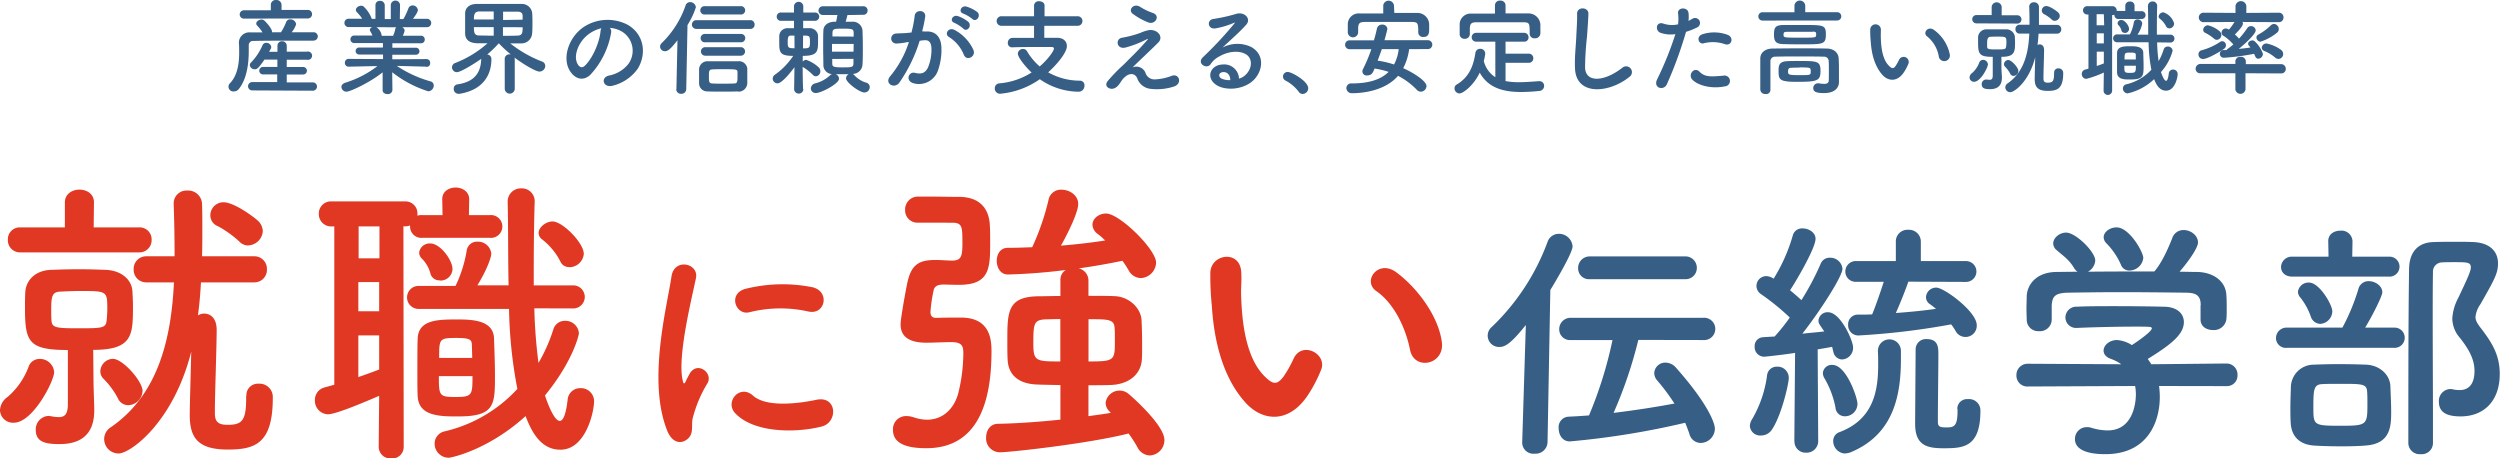 <svg id="レイヤー_1" data-name="レイヤー 1" xmlns="http://www.w3.org/2000/svg" width="600" height="110.03" viewBox="0 0 600 110.03"><defs><style>.cls-1{fill:#e03822;}.cls-2{fill:#375e85;}</style></defs><path class="cls-1" d="M0,98.47a4.1,4.1,0,0,1,1.82-3.2,17.67,17.67,0,0,0,5-7.13,2.77,2.77,0,0,1,2.69-2A3.42,3.42,0,0,1,13,89.3c0,2.11-5.09,12.15-9.68,12.15A3.11,3.11,0,0,1,0,98.47Zm4.8-37.9a2.89,2.89,0,0,1-2.91-3,2.85,2.85,0,0,1,2.91-3H15.57v-6c0-2,1.74-3.06,3.49-3.06s3.49,1,3.49,3.06l-.07,6H33.39a2.88,2.88,0,0,1,3,3,2.92,2.92,0,0,1-3,3ZM22.62,98v.51c0,3.85-1.45,8.07-8.29,8.07-3.35,0-5.75-.43-5.75-3.42a3.23,3.23,0,0,1,3.06-3.34c.22,0,.36.07.58.07a10.55,10.55,0,0,0,1.89.22c1.38,0,2.18-.66,2.18-3.13V84C6.91,84,6,82.1,6,74c0-1.38,0-2.83.08-4,.22-2.83,2.47-5.09,6.11-5.23,2.18-.08,4.51-.15,6.76-.15s4.44.07,6.48.15c3.34.14,6,2,6.33,4.87.07,1.09.15,2.4.15,3.71,0,7,0,10.62-9.54,10.62l.08,8.29Zm3.13-23.72c0-4.44,0-4.44-6.62-4.44-1.6,0-3.13.08-4.65.15-2,.07-2.19,1.16-2.19,4.44,0,.87,0,1.74.08,2.62.14,1.67,1.38,1.74,6.69,1.74,5.6,0,6.4-.07,6.54-2C25.68,76,25.75,75.12,25.75,74.24Zm2.47,21.17a19.24,19.24,0,0,0-3.49-4.65,2.61,2.61,0,0,1-.65-1.68,3.1,3.1,0,0,1,3-3c2.4,0,7.13,5.38,7.13,7.71a3.57,3.57,0,0,1-3.42,3.42A2.73,2.73,0,0,1,28.22,95.41ZM59.14,95a2.74,2.74,0,0,1,2.91-2.91,3.19,3.19,0,0,1,3.42,3v.43c0,11.06-4.36,12.37-10.84,12.37-7.42,0-9.09-3.13-9.09-8.36,0-1.9.22-9.53.36-15.14-4.29,17-14.62,24.45-17.46,24.45A3.47,3.47,0,0,1,25,105.38a3.36,3.36,0,0,1,1.6-2.84C38,94.68,41.1,81.3,41.75,67.77H35.14a3,3,0,0,1-3.06-3.13,3,3,0,0,1,3.06-3.13H41.9c0-4.36-.07-8.58-.22-12.58v-.15A3.09,3.09,0,0,1,45,45.73a3.33,3.33,0,0,1,3.49,3.2c.07,2,.07,4.07.07,6.18s0,4.22-.07,6.4H61a3,3,0,0,1,3.06,3.13A3,3,0,0,1,61,67.77H48.23c-.15,2.69-.36,5.31-.73,7.93A2.89,2.89,0,0,1,49,75.26c1.38,0,3,.95,3,3.93,0,3.93-.43,15.64-.43,19.28v.65c0,1.89.58,2.84,3,2.84,3.42,0,4.51-.87,4.51-6.33V95Zm.44-36.09A2.86,2.86,0,0,1,57.47,58a25.22,25.22,0,0,0-5.17-3.71,2.79,2.79,0,0,1-1.82-2.62,3.15,3.15,0,0,1,3.13-3.13c2.69,0,7.64,3.79,8.29,4.44a3.55,3.55,0,0,1,1.17,2.47A3.63,3.63,0,0,1,59.58,58.89Z"/><path class="cls-1" d="M91,95c-1.39.58-10.11,4.43-12.3,4.43A3.25,3.25,0,0,1,75.58,96a3.06,3.06,0,0,1,2.25-3l2.4-.66v-38h-.58a2.94,2.94,0,0,1-3.13-3,2.9,2.9,0,0,1,3.13-3H97.18a2.86,2.86,0,0,1,3,3v.43a2.88,2.88,0,0,1,1.16-.14h4.87l-.07-3.78v-.08c0-1.82,1.6-2.76,3.2-2.76s3.27.94,3.27,2.84l-.07,3.78h5a2.74,2.74,0,1,1,0,5.45H101.33a2.69,2.69,0,0,1-2.91-2.69v-.29a3.06,3.06,0,0,1-1.24.22h-.36l.07,52.89a2.78,2.78,0,0,1-3,2.83,2.82,2.82,0,0,1-3-2.83Zm.07-40.67h-5V62h5ZM91,67.7h-5v7h5Zm0,12.8h-5v10c1.67-.58,3.35-1.17,5-1.82ZM128.24,74a121.25,121.25,0,0,0,1,13.1A39.51,39.51,0,0,0,132.82,79a2.85,2.85,0,0,1,2.77-2,3.23,3.23,0,0,1,3.35,3c0,.29-1.31,6.54-8.15,14.91.58,1.75,2.18,6.11,3.56,6.11.73,0,1.46-1.31,1.89-5.16a3,3,0,0,1,3.06-2.7,3.14,3.14,0,0,1,3.28,3.13c0,2.55-2,11.64-8.08,11.64-4.22,0-6.62-3.42-8.36-8.07-8.88,8.07-17.76,10-18.48,10a3.39,3.39,0,0,1-3.35-3.42,3,3,0,0,1,2.4-2.91,34.43,34.43,0,0,0,17.46-10.18,110.46,110.46,0,0,1-2-19.21H100.45a2.76,2.76,0,1,1,0-5.52h8.88A31.11,31.11,0,0,0,112,60.2,2.48,2.48,0,0,1,114.57,58a3.2,3.2,0,0,1,3.34,2.91c0,.66-.8,3.42-3.34,7.57h7.49c-.14-6.7-.07-13.54-.22-20v-.07a3.15,3.15,0,0,1,3.28-3.2,3.07,3.07,0,0,1,3.2,3.27v.07c-.15,4.73-.22,10.33-.22,16.08V68.5h9.24a2.77,2.77,0,1,1,0,5.52Zm-28,21c-.07-1.31-.07-3.42-.07-5.68,0-3,0-6.25.07-8,.14-4.58,4.8-4.65,9.45-4.65,3.86,0,8.73.21,8.88,4.58.07,2.33.22,5.75.22,8.8,0,7.06,0,9.89-8.73,9.89C104.89,100,100.45,99.63,100.24,95.05Zm5.31-27.72a2.18,2.18,0,0,1-2.26-1.67A7.73,7.73,0,0,0,101.18,62a2,2,0,0,1-.58-1.38,2.53,2.53,0,0,1,2.69-2.19c2.33,0,5.31,3.93,5.31,6.19A2.87,2.87,0,0,1,105.55,67.33Zm-.22,23c0,4.66.07,5,3.93,5,4.07,0,4.14-.44,4.14-5Zm8-4.37c0-1.16-.07-2.32-.07-3.12-.07-1.31-.44-1.68-3.78-1.68-4.08,0-4.08.22-4.08,4.8Zm23.28-21.82a2.18,2.18,0,0,1-2.11-1.31A15.85,15.85,0,0,0,130,57.37a1.9,1.9,0,0,1-.73-1.46c0-1.38,1.75-2.76,3.35-2.76,2.4,0,7.49,5.16,7.49,7.78A3.49,3.49,0,0,1,136.61,64.13Z"/><path class="cls-1" d="M160.16,103.43c-4.85-11.94-.06-29.89,1-37.1.67-4.48,6.55-3.15,5.88.36-1,4.91-4.6,19.16-3.15,24.8.18.78.43.6.67.06.12-.31.78-1.52,1-1.94,1.88-3,5.63-.06,4.24,2.36a30.44,30.44,0,0,0-3.57,8.49c-.37,1.63.36,3.51-1.16,4.85S161.38,106.4,160.16,103.43Zm16.24-4.31c-2.48-2.72,1.16-7,4.31-4.18s10.55,2,15.28,1c4.9-1,5.21,5.4,1.21,6.43C190.71,104,180.77,103.85,176.4,99.12Zm3.46-24.18c-3.33.85-5.27-4.55-.85-5.64A36.64,36.64,0,0,1,195,68.94c4.25,1,3.09,6.73-1,5.82A30.59,30.59,0,0,0,179.86,74.94Z"/><path class="cls-1" d="M220.29,53.44a2.94,2.94,0,0,1-3.06-3.06,3.08,3.08,0,0,1,3.2-3.2h2c2.7,0,5.31.07,7.72.07,4.73,0,7.27,2.55,7.42,7,.07,1,.07,2.47.07,3.85,0,6.26-.07,10.26-7.49,10.26-1.24,0-3-.07-3.64-.07-1.46,0-2.25.36-2.47,1.52a35.5,35.5,0,0,0-.73,5.1c0,1.16.73,1.38,1.31,1.38,2.18-.07,4.36-.07,6-.07,6.83,0,7.34,5,7.34,8,0,10.26-2.18,23.35-15.64,23.35-4.07,0-8-.8-8-4.37a3.12,3.12,0,0,1,3.2-3.34,5.45,5.45,0,0,1,1.75.29,10.37,10.37,0,0,0,3.2.58c3.64,0,6.4-2.4,7.49-6.25a40.75,40.75,0,0,0,1.24-9.68c0-1.74-.29-2.69-2.91-2.69-1.82,0-4.22.14-5.9.14-4.51,0-6.25-1.67-6.25-4.43,0-1.31,1.16-7.79,1.67-10.19.95-4.07,2.69-5.23,6.62-5.23h.37c1,0,2.69.14,3.71.14,2.18,0,2.47-1,2.47-4.15,0-3.92,0-4.94-2.47-4.94Zm46,45.32a2.92,2.92,0,0,1-.94-2.11,3.37,3.37,0,0,1,5.52-2.11c.44.36,8.59,7.42,8.59,11.06a3.69,3.69,0,0,1-3.49,3.71,3.46,3.46,0,0,1-3-2,30.81,30.81,0,0,0-2.11-3.27c-9.82,2.47-28.51,4.51-30.91,4.51a3.32,3.32,0,0,1-3.28-3.57c0-1.67.95-3.27,2.91-3.27,4.22-.07,9.68-.44,14.92-1V92.43c-2-.07-4-.07-5.75-.15-4.37-.21-6.69-2.32-6.91-5.82-.08-1.23-.08-3-.08-4.73,0-6.91.08-10.47,7.28-10.62,1.6,0,3.42-.07,5.46-.07V67.26a2.73,2.73,0,0,1,1.3-2.47,136.48,136.48,0,0,1-13.89,1.09c-1.82,0-2.69-1.68-2.69-3.28s.87-3.12,2.62-3.12c2,0,4-.08,5.89-.15A58.78,58.78,0,0,0,251.64,48a3,3,0,0,1,3.13-2.47c2,0,4,1.38,4,3.42,0,2.33-3.27,8.51-4.15,10,3.71-.29,7.28-.72,10.62-1.23a17.36,17.36,0,0,0-1.82-1.6,2.87,2.87,0,0,1-1.23-2.19c0-1.45,1.52-2.69,3.27-2.69,3.2,0,12,8.59,12,11.79a3.84,3.84,0,0,1-3.72,3.71,3.39,3.39,0,0,1-2.84-1.82,24.53,24.53,0,0,0-1.52-2.33c-3.2.66-6.77,1.31-10.48,1.82a3,3,0,0,1,2.33,2.91V71c2.18,0,4.29,0,6.11.07,3.71.08,6.4,2.91,6.62,5.61.08,1.16.15,3.71.15,6,0,1.46,0,2.77-.07,3.71-.22,3.06-2.62,5.75-7.28,6-1.67.07-3.56.07-5.53.07v7.42c2-.29,3.78-.51,5.38-.8ZM254.48,76.57c-1.39,0-2.55.07-3.57.07-2.76.15-2.91,1-2.91,5.68,0,4.36.51,4.43,6.48,4.43Zm6.76,10.18c6.11,0,6.33-.21,6.33-4.65,0-1.38,0-2.84-.07-3.49-.15-2-1.6-2-6.26-2Z"/><path class="cls-1" d="M299.07,96.79c-5.24-5.67-7.64-14.11-8.22-23.27a71.35,71.35,0,0,1-.37-8.08c.15-4.58,7.2-5.53,7.42-.07.15,2.83-.14,3,0,6.33.29,7.63,1.67,14.84,5.75,18.76,1.89,1.82,2.84,2,4.44-.14a29.29,29.29,0,0,0,2.4-4.29c2-4.22,8-1.17,6.62,2.62a33.76,33.76,0,0,1-2.84,5.6C309.61,101.81,303.14,101.16,299.07,96.79ZM338.42,84c-1.16-5.82-4.15-11.42-8.07-14.11-3.5-2.4.43-7.79,4.8-4.51,5.16,3.85,10.18,10.69,10.91,16.87C346.64,87.55,339.44,89,338.42,84Z"/><path class="cls-2" d="M366.2,78c-3.57,4.48-5,5.27-6.3,5.27a2.72,2.72,0,0,1-1.82-4.85,54.08,54.08,0,0,0,13.33-20.36,2.84,2.84,0,0,1,2.67-1.94,3.27,3.27,0,0,1,3.34,3c0,1.45-3.46,7.39-5.34,10.48l-.67,36.55a2.86,2.86,0,0,1-3.08,2.73,2.68,2.68,0,0,1-3-2.6v-.13Zm27,3.58a105.76,105.76,0,0,1-5.94,17.51c5-.6,10.07-1.39,14.61-2.24a51.4,51.4,0,0,0-4.12-5.52,2.72,2.72,0,0,1-.73-1.81,2.64,2.64,0,0,1,2.73-2.49,3.38,3.38,0,0,1,2.43,1.15c7.39,8.31,9.39,13.16,9.39,14.73a3.47,3.47,0,0,1-3.39,3.4,2.83,2.83,0,0,1-2.73-2.19c-.3-.91-.67-1.82-1-2.66a195.23,195.23,0,0,1-27.7,4.48c-1.76,0-2.67-1.57-2.67-3.15a2.51,2.51,0,0,1,2.37-2.79c1.57-.06,3.21-.18,4.91-.3A98.23,98.23,0,0,0,387,81.61h-9.94a2.58,2.58,0,0,1-2.85-2.55,2.73,2.73,0,0,1,2.85-2.79h31.7a2.68,2.68,0,1,1,0,5.34ZM381.6,67a2.59,2.59,0,0,1-2.85-2.61,2.77,2.77,0,0,1,2.85-2.85h22.73a2.73,2.73,0,0,1,2.91,2.73A2.69,2.69,0,0,1,404.33,67Z"/><path class="cls-2" d="M422.64,104.52a2.47,2.47,0,0,1-2.67-2.31,3.28,3.28,0,0,1,.55-1.63,28.06,28.06,0,0,0,3.57-10.43A2.32,2.32,0,0,1,426.52,88a2.68,2.68,0,0,1,2.79,2.67c0,1.45-1.76,9-4,12.36A3.13,3.13,0,0,1,422.64,104.52Zm8,1.27.18-21.09c-3.63.54-7.21.91-7.45.91a2.29,2.29,0,0,1-2.25-2.43,2.1,2.1,0,0,1,1.94-2.24c.79-.06,1.76-.12,2.85-.18a46.07,46.07,0,0,0,3.64-4.55,56.12,56.12,0,0,0-6.85-5.58,2.41,2.41,0,0,1-1.15-2,2.36,2.36,0,0,1,2.36-2.36,3.33,3.33,0,0,1,1.76.61,40.67,40.67,0,0,0,4.6-10.37,2.27,2.27,0,0,1,2.37-1.69c1.51,0,3.09,1,3.09,2.48,0,2.42-5.27,11.15-6.12,12.36q1.45,1.19,2.73,2.37a64.31,64.31,0,0,0,4.6-8.67,2.3,2.3,0,0,1,2.25-1.51,2.93,2.93,0,0,1,3,2.66c0,1.76-5.21,9.94-9.63,15.58,2-.24,3.88-.36,5.27-.55-1.39-2-1.39-2-1.39-2.66a2.17,2.17,0,0,1,2.3-1.94c3,0,6,6.85,6,8.42a2.79,2.79,0,0,1-2.66,2.91A2.2,2.2,0,0,1,440,84.39c-.12-.36-.18-.78-.3-1.15-.85.18-2.06.37-3.46.61l.13,21.94a2.78,2.78,0,0,1-2.91,2.85,2.67,2.67,0,0,1-2.79-2.79Zm9.88-7.94a22.1,22.1,0,0,0-2.61-7,2.48,2.48,0,0,1-.42-1.33,2.12,2.12,0,0,1,2.3-1.94c3.33,0,6,7.88,6,9.33a3,3,0,0,1-3,3A2.23,2.23,0,0,1,440.52,97.85Zm2.3,11a3,3,0,0,1-2.85-3,2.2,2.2,0,0,1,1.46-2.12c8-3,9.33-9.52,9.33-16.12,0-1.09,0-2.19-.06-3.22v-.18a2.76,2.76,0,0,1,5.52,0v1.88c0,8.18-1.4,18-12,22.43A4.2,4.2,0,0,1,442.82,108.82ZM458,67.6c-.37,1.16-1.82,4.91-3,7.52,3.27-.24,6.54-.55,9.63-1-.48-.42-1-.79-1.39-1.09a2,2,0,0,1-1-1.7,2.42,2.42,0,0,1,2.48-2.3c1.88,0,9.7,5.76,9.7,9a2.7,2.7,0,0,1-5.15,1.27c-.3-.48-.61-1-1-1.45a175.48,175.48,0,0,1-22.19,2.66A2.44,2.44,0,0,1,443.55,78a2.32,2.32,0,0,1,2.36-2.49c1.09,0,2.25,0,3.4-.06.6-1.33,2.06-5.51,2.79-7.82h-6.55a2.47,2.47,0,0,1-2.67-2.48,2.51,2.51,0,0,1,2.67-2.49H455V58a2.79,2.79,0,0,1,3-2.85,2.83,2.83,0,0,1,3,2.85v4.66h10.84a2.49,2.49,0,1,1,0,5Zm11.75,30.55a2.34,2.34,0,0,1,2.55-2.36,2.72,2.72,0,0,1,3,2.79c0,9-4.36,9-9,9-4.12,0-6.67-.91-6.67-5.88,0-1.94.12-16.37.12-17.88a2.47,2.47,0,0,1,2.73-2.43c2.73,0,2.73,2.12,2.73,3.64,0,3.39-.12,11.88-.12,15.09v1c0,1.09.24,1.46,1.88,1.46,1.87,0,2.84-.06,2.84-3.94v-.55Z"/><path class="cls-2" d="M518.17,92.64a19.16,19.16,0,0,1,.18,2.66c0,5.46-2.54,13.7-13.09,13.7-4.73,0-7.27-1.27-7.27-3.63a2.8,2.8,0,0,1,2.84-2.85,2.92,2.92,0,0,1,1,.12,13.56,13.56,0,0,0,4,.66c6.78,0,6.78-8.12,6.78-8.6a11.36,11.36,0,0,0-.18-2.06l-25.7.12a2.61,2.61,0,0,1-2.79-2.67,2.69,2.69,0,0,1,2.73-2.79l22.43.12a10.36,10.36,0,0,0-2.43-1.27c-1.27-.42-1.81-1.21-1.81-2,0-1.27,1.39-2.54,3.21-2.54a7.63,7.63,0,0,1,3.58,1.21c1.57-1,4.78-3.28,4.78-4,0-.25-.24-.37-.67-.37-.66-.06-1.81-.06-3.21-.06-3.88,0-9.76.12-14,.31h-.12a2.54,2.54,0,0,1-2.73-2.55,2.61,2.61,0,0,1,2.79-2.54c2.61-.13,5.88-.13,9.09-.13,4.43,0,8.85.06,11.64.13,3.46,0,4.91,1.81,4.91,3.69,0,3-3.21,5.46-8.67,8.85.3.43.61.85.85,1.27l18.06-.18A2.64,2.64,0,0,1,537,90a2.53,2.53,0,0,1-2.61,2.67Zm10-19.4c0-2.54-1.33-3-3.82-3-4.85-.06-10.3-.12-15.57-.12-4.31,0-8.55.06-12.31.12-3.33.06-3.88.91-4.06,3v3.58a2.83,2.83,0,0,1-3.09,2.66,2.75,2.75,0,0,1-2.91-2.72c0-.79-.06-1.7-.06-2.67s.06-2.06.06-3c.12-2.85,2.36-5.76,7.09-5.82l5.09-.06a2.84,2.84,0,0,1-.79-.85c-1.27-2.12-2.6-2.91-4.24-4.36a2.12,2.12,0,0,1-.79-1.58c0-1.33,1.52-2.6,3.09-2.6,2.31,0,7,4.6,7,6.72a3.29,3.29,0,0,1-1.76,2.67c5.33-.06,10.6-.06,15.94-.06,1.76-2,3.33-5.52,4.3-8a2.83,2.83,0,0,1,2.73-1.94c1.7,0,3.45,1.27,3.45,3,0,1.15-1.94,4.12-4.42,7,1.39,0,2.85.06,4.24.06,3.58.06,6.91,2,7,5.76.07.85.07,2.12.07,3.27a21.39,21.39,0,0,1-.07,2.24,3,3,0,0,1-3.21,2.67c-1.58,0-3-.85-3-2.54V73.24ZM511,64.94A2.15,2.15,0,0,1,509,63.48a17.11,17.11,0,0,0-3.58-5.21,2.11,2.11,0,0,1-.54-1.33c0-1.28,1.51-2.37,3.09-2.37,3.09,0,6.42,5.94,6.42,7.34A3.41,3.41,0,0,1,511,64.94Z"/><path class="cls-2" d="M548.91,83.48a2.37,2.37,0,0,1-2.67-2.3,2.52,2.52,0,0,1,2.67-2.55h13.27A49.69,49.69,0,0,0,566,69.42a2.49,2.49,0,0,1,2.55-1.94c1.51,0,3.21,1.15,3.21,2.67,0,.85-2.25,5.39-4.12,8.48h6.91a2.43,2.43,0,1,1,0,4.85Zm1.27-17.09c-1.88,0-2.73-1.15-2.73-2.3a2.56,2.56,0,0,1,2.73-2.49h8.67l-.07-3.69v-.06c0-1.7,1.46-2.49,2.92-2.49a2.64,2.64,0,0,1,2.9,2.49v.06l-.06,3.69h8.79a2.4,2.4,0,1,1,0,4.79Zm11.94,40.73c-2.43,0-4.85-.06-6.67-.18-3.94-.24-5.57-2.6-5.69-5.57-.07-1.28-.07-2.37-.07-3.4,0-1.7.07-3.15.12-5a5.49,5.49,0,0,1,5.52-5.45c1.7-.07,3.76-.13,5.76-.13,2.48,0,5,.06,6.79.13,3,.12,5.69,2.18,5.82,5.21.06,2.18.18,4.06.18,6,0,3.27,0,7.7-5.94,8.18C566.36,107.06,564.24,107.12,562.12,107.12ZM554.6,76a15.55,15.55,0,0,0-2.48-4.55,2.19,2.19,0,0,1-.61-1.45,2.55,2.55,0,0,1,2.67-2.18c2.48,0,5.58,5.33,5.58,6.91a3.1,3.1,0,0,1-2.91,3A2.47,2.47,0,0,1,554.6,76Zm13.52,18.06c-.12-1.94-1.09-1.94-6.49-1.94-1.57,0-3.09,0-4.18.06-2.12.06-2.24,1.15-2.24,5.52s0,4.48,6.54,4.48c6.37,0,6.43-.18,6.43-5.33C568.18,96,568.18,95.12,568.12,94.09Zm17.21,2.31a2.86,2.86,0,0,1,2.67-3,2.11,2.11,0,0,1,.61.06,7.89,7.89,0,0,0,1.69.19c1,0,3.58-.25,3.58-4.61,0-2.91-1.52-5.39-3.46-7.88a7.17,7.17,0,0,1-1.87-4.67,12,12,0,0,1,1.45-5c2.12-4.48,3-6.36,3-7.27,0-1.27-.85-1.27-4.18-1.27-1,0-1.94,0-2.79.06a2.2,2.2,0,0,0-2.12,2.36c-.06,3.64-.06,7.34-.06,11.09,0,8.06.06,16.43.06,24.92v5A2.68,2.68,0,0,1,581,109a2.72,2.72,0,0,1-3-2.66c0-25.77.06-33.89.18-41.83.06-3.88,2-6.36,6-6.42,1.64-.06,3.4-.06,5.28-.06,1.33,0,2.66,0,4,.06,4.06.12,6.06,2.24,6.06,5.09,0,2.3-.67,3.64-4.25,9.88a6.24,6.24,0,0,0-1.15,3c0,1,.55,1.76,1.64,3.15,2.24,3,4.18,5.94,4.18,10.55,0,6.24-3.57,10.18-9.45,10.18C587.76,99.91,585.33,99.3,585.33,96.4Z"/><path class="cls-2" d="M75.23,9.76c-1.84,0-3.69,0-5.51,0-3.15,0-6.2,0-8.92.07a1,1,0,0,0-1.1,1.05c0,.35,0,.82,0,1.35,0,2.47-.28,6.47-2.35,9.09a1.51,1.51,0,0,1-1.2.62,1.15,1.15,0,0,1-.92-2C57.08,18,57.4,15,57.4,12.64c0-.93,0-1.73-.07-2.33v-.1A2.5,2.5,0,0,1,60,7.77c.95,0,2,0,3,0A9.18,9.18,0,0,0,61.7,6.12a.67.67,0,0,1-.2-.48c0-.5.65-.95,1.27-.95a1,1,0,0,1,.58.18c.27.17,1.94,1.92,1.94,2.77v.1h2.15a13.48,13.48,0,0,0,1.23-2.42,1,1,0,0,1,1-.67,1.36,1.36,0,0,1,1.4,1.17A5.63,5.63,0,0,1,70,7.74c1.78,0,3.55,0,5.27,0a1,1,0,0,1,1,1,1,1,0,0,1-1,1ZM58.53,4.47a1,1,0,0,1-1-1,1,1,0,0,1,1-1H65V1.15A1.16,1.16,0,0,1,66.27,0a1.2,1.2,0,0,1,1.3,1.15v0l0,1.23h6.32a1,1,0,0,1,1,1.05,1,1,0,0,1-1,1Zm2,17.23a1,1,0,1,1,0-2l6,0V17.86H63.12a.9.9,0,1,1,0-1.8h3.45V14.31h-3.1c-1.45,2.07-1.77,2.32-2.32,2.32a1.16,1.16,0,0,1-1.2-1,.86.86,0,0,1,.27-.6,14,14,0,0,0,2.8-4.2.92.92,0,0,1,.88-.55,1.16,1.16,0,0,1,1.2,1,.88.88,0,0,1-.1.4c-.13.25-.28.5-.41.75h2V11a1.06,1.06,0,0,1,1.1-1.1A1.09,1.09,0,0,1,68.82,11v1.4l4.82,0a1,1,0,1,1,0,1.93l-4.82,0v1.75h3.94a.9.9,0,1,1,0,1.8H68.82v1.89l6.26,0a1,1,0,0,1,0,2Z"/><path class="cls-2" d="M102.27,16,96,15.83h-.75a28.65,28.65,0,0,0,8.07,3.7,1,1,0,0,1,.78,1,1.4,1.4,0,0,1-1.33,1.38,27.13,27.13,0,0,1-8.64-4.57l.05,4.29v0a1.06,1.06,0,0,1-1.17.95c-.6,0-1.18-.3-1.18-.95v0l0-4.27C88.76,19.83,84,22,83.21,22a1.2,1.2,0,0,1-1.27-1.13c0-.4.27-.77.87-1a24.61,24.61,0,0,0,7.77-4h-.82L83.69,16h0a.88.88,0,0,1-.92-.93.91.91,0,0,1,1-.94l8.16.05,0-1.1-5.65,0a.84.84,0,1,1,0-1.67l5.62,0V10.34l-6.89,0a.91.91,0,1,1,0-1.82l4.37,0a6.18,6.18,0,0,0-.5-1,.55.55,0,0,1-.12-.37.76.76,0,0,1,.62-.65l-5.72,0a1,1,0,0,1-1-1,1,1,0,0,1,1-1h0l3.27,0a9.79,9.79,0,0,0-1.3-1.6.79.79,0,0,1-.22-.52c0-.53.65-1,1.25-1a.89.89,0,0,1,.57.15,7.75,7.75,0,0,1,2,3l.88,0,0-3.32v0a1,1,0,0,1,1.1-1,1.06,1.06,0,0,1,1.13,1.05V4.57h1.45V1.25a1.11,1.11,0,0,1,2.22,0v0l-.05,3.32.85,0A14.58,14.58,0,0,0,98,2.05a1.08,1.08,0,0,1,1-.75,1.26,1.26,0,0,1,1.29,1.12c0,.08,0,.58-1.19,2.1l3.39,0h0a1,1,0,0,1,1,1,1,1,0,0,1-1,1l-6,0a1,1,0,0,1,.63.82,5.18,5.18,0,0,1-.45,1.23l4.34,0a.88.88,0,0,1,.93.93.87.87,0,0,1-.93.89l-6.84,0v1.07l5.57,0a.84.84,0,1,1,0,1.67l-5.59,0,0,1.1,8.17-.05a.87.87,0,0,1,.92.94.86.86,0,0,1-.9.93ZM90.33,6.52a2.85,2.85,0,0,1,1.27,2l0,.08h2.74a7.58,7.58,0,0,0,.53-1.63.61.61,0,0,1,.25-.42Z"/><path class="cls-2" d="M121.13,14.14a1.11,1.11,0,0,1,1.2-1.1l.23,0a30.75,30.75,0,0,1-2.85-2.65,25.76,25.76,0,0,1-2.77,2.68,1.11,1.11,0,0,1,1,1.12c0,2.92-1.23,7.24-7.62,8.32a1.32,1.32,0,0,1-.28,0,1.13,1.13,0,0,1-1.14-1.2,1,1,0,0,1,.79-1.05c4.38-.6,5.7-3,5.8-6.06l0-.08c-1.49,1.07-4.92,3.2-5.82,3.2a1.17,1.17,0,0,1-1.19-1.15,1.12,1.12,0,0,1,.77-1.05A25.56,25.56,0,0,0,117,10.39c-.7,0-1.4,0-1.95,0-1,0-3.34,0-3.42-2.32,0-.77,0-1.65,0-2.52s0-1.67,0-2.35c0-1.07.75-2.2,2.7-2.25,1,0,2.75,0,4.6,0,2.22,0,4.62,0,6.21,0a2.48,2.48,0,0,1,2.57,2.08c.06.6.08,1.42.08,2.27s0,2-.08,2.75A2.56,2.56,0,0,1,125,10.41h-.68c-.57,0-1.22,0-1.87,0a29.07,29.07,0,0,0,7.66,4.37,1.1,1.1,0,0,1,.75,1.05,1.4,1.4,0,0,1-1.4,1.35c-.82,0-3.62-1.6-6-3.37a1.2,1.2,0,0,1,.08.35v7.11a1.2,1.2,0,0,1-2.4,0ZM118.49,2.75c-1.38,0-2.63,0-3.48,0-1.22.05-1.27.9-1.27,1.92h4.75Zm0,3.77h-4.75c0,1.3.1,2,1.3,2,.92,0,2.15.05,3.45.05Zm6.94-1.8c0-.35,0-.65,0-.92,0-.63-.37-1-1.22-1s-2.1,0-3.47,0v2Zm-4.72,1.8V8.59c1.27,0,2.52,0,3.49-.05,1.23,0,1.23-.87,1.23-2Z"/><path class="cls-2" d="M146.67,7.84a19.71,19.71,0,0,1-5,10.12c-1.92,1.77-4,.8-5.12-1.35-1.57-3.1.1-7.74,3.45-10.07A10.44,10.44,0,0,1,150.74,6c3.87,2.32,4.49,6.92,2.32,10.49A10.44,10.44,0,0,1,147,20.58c-2.2.57-3-1.95-.83-2.45a7.74,7.74,0,0,0,4.65-2.8,5.39,5.39,0,0,0-1.38-7.64,6.56,6.56,0,0,0-3.09-1A1.28,1.28,0,0,1,146.67,7.84Zm-5.55.48c-2.32,1.79-3.57,5.12-2.52,7,.38.72,1,1.1,1.65.55,1.87-1.65,3.62-5.62,3.87-8.32a1.89,1.89,0,0,1,.22-.77A8.26,8.26,0,0,0,141.12,8.32Z"/><path class="cls-2" d="M162.34,21.38l.25-11.72c-1.67,2.18-2.35,2.63-3,2.63a1.14,1.14,0,0,1-1.17-1.1,1.21,1.21,0,0,1,.42-.88,23,23,0,0,0,5.7-9,1.11,1.11,0,0,1,1.07-.8,1.38,1.38,0,0,1,1.4,1.23A18.48,18.48,0,0,1,165,6l-.3,15.39a1.13,1.13,0,0,1-1.2,1.12,1.11,1.11,0,0,1-1.2-1.1Zm4.77-14.44a1.05,1.05,0,1,1,0-2.1H180a1,1,0,0,1,1.1,1A1,1,0,0,1,180,6.94Zm10.06,15c-1.27.05-2.57.05-3.79.05s-2.45,0-3.6-.05a1.94,1.94,0,0,1-2-2c0-.54,0-1,0-1.49,0-.63,0-1.23,0-1.85a2,2,0,0,1,2-1.9c1,0,2.07,0,3.12,0,1.45,0,2.9,0,4.27,0a2,2,0,0,1,2.18,1.77c0,.58,0,1.15,0,1.75s0,1.15,0,1.7A2.1,2.1,0,0,1,177.17,22Zm-8-18.46a1,1,0,0,1-1.1-1,1,1,0,0,1,1.1-1h8.59a1,1,0,0,1,1.08,1,1,1,0,0,1-1.08,1Zm.08,9.89a1,1,0,1,1,0-2.05h8.54a1,1,0,1,1,0,2.05Zm0-3.22a1,1,0,0,1-1.1-1,1,1,0,0,1,1.1-1h8.54a1,1,0,0,1,1.07,1,1,1,0,0,1-1.07,1ZM177,18.36c0-.33,0-.68,0-1,0-.75-.22-.75-3.54-.75-.9,0-1.78,0-2.53.05s-.79.38-.79,1.65,0,1.67.79,1.72,1.7.05,2.6.05,1.8,0,2.72-.05C176.92,20,177,19.7,177,18.36Z"/><path class="cls-2" d="M192.82,21.45a1.12,1.12,0,0,1-2.23,0v0l.08-5.32c-.18.25-2.82,3.87-4.07,3.87a1.15,1.15,0,0,1-1.15-1.12,1.18,1.18,0,0,1,.6-1,17.15,17.15,0,0,0,4.32-4.47c-3.3,0-3.35-.87-3.35-3.4,0-.47,0-.94,0-1.37a1.94,1.94,0,0,1,2-1.87c.47,0,1,0,1.54,0l0-1.77h-3.07a1,1,0,0,1-1.08-1,1,1,0,0,1,1.08-1h3.07l0-1.55v0a1.12,1.12,0,0,1,2.23,0V3h2.82a1,1,0,0,1,1,1,1,1,0,0,1-1,1h-2.85l0,1.77c.5,0,.94,0,1.37,0a2,2,0,0,1,2.2,1.72c0,.4,0,.82,0,1.27,0,2.5,0,3.65-3.67,3.65v1.37a1.14,1.14,0,0,1,.82-.42,8.56,8.56,0,0,1,3,1.8,1.19,1.19,0,0,1,.4.92,1.17,1.17,0,0,1-1.05,1.23,1,1,0,0,1-.75-.35,13,13,0,0,0-2.34-1.85s-.08-.05-.1-.08c0,3.12.1,5.4.1,5.4ZM190.67,8.54c-.3,0-.58,0-.82,0-.58,0-.8.2-.8,1.54s.07,1.5,1.64,1.5Zm2.05,3.07c1.57,0,1.67-.12,1.67-1.57s-.1-1.5-1.65-1.5Zm10.66-8c-.12.53-.27,1.12-.42,1.6.55,0,1.09,0,1.59,0A2.31,2.31,0,0,1,207,7.34c.05,1.18.08,2.67.08,4.15s0,2.92-.08,4a2.37,2.37,0,0,1-2.35,2.25A1.45,1.45,0,0,1,205,18a6.26,6.26,0,0,0,2.84,1.82,1.11,1.11,0,0,1,.9,1.1,1.28,1.28,0,0,1-1.3,1.27c-1.15,0-4.39-2.4-4.39-3.39a1.16,1.16,0,0,1,.65-1h-.93c-.75,0-1.5,0-2.2,0a1.26,1.26,0,0,1,.8,1.09c0,1.2-4.29,3.43-5.52,3.43a1.14,1.14,0,0,1-1.25-1.1A1.32,1.32,0,0,1,195.69,20a8,8,0,0,0,3.54-1.94,1.11,1.11,0,0,1,.45-.28,2.17,2.17,0,0,1-2.07-2.22c0-1.1-.05-2.52-.05-4s0-3,.05-4.19c0-1,.7-2,2.45-2.15.2,0,.37,0,.6,0,.12-.5.22-1,.32-1.62h-3.49a1.05,1.05,0,1,1,0-2.1h9.61a1,1,0,0,1,1.12,1.05,1,1,0,0,1-1.12,1Zm1.5,6.94h-5.2c0,.6,0,1.25,0,1.85h5.17Zm0-1.77c0-.32,0-.62,0-.9-.05-.92-.25-1-2.65-1-2,0-2.4,0-2.44,1,0,.27,0,.57,0,.87Zm-5.14,5.37c0,.38,0,.75,0,1.07,0,.75.24.95,2.27.95,2.47,0,2.8,0,2.82-1,0-.33,0-.67,0-1.05Z"/><path class="cls-2" d="M222.15,7.57c2.09-.18,3.69,1,3.79,3.84a14.85,14.85,0,0,1-.85,5.57,4.83,4.83,0,0,1-5.86,3c-2-.58-1.18-2.87.34-2.5s2.48.13,3.18-1.35a11.19,11.19,0,0,0,.8-4.32c0-1.52-.53-2.25-1.68-2.15-.37,0-.75.08-1.15.13a36.61,36.61,0,0,1-4.84,10c-1.2,1.7-3.8.25-2.17-1.57a24.23,24.23,0,0,0,4.42-8.12l-.3,0a17,17,0,0,1-2.7.35,1.2,1.2,0,1,1-.08-2.4c.78-.07,1.55-.05,2.45-.12l1.25-.13a26.65,26.65,0,0,0,.77-4c.18-1.62,2.73-1.47,2.53.2a32.77,32.77,0,0,1-.73,3.52Zm9.19,5.62a9,9,0,0,0-3.57-4.3c-1.23-.67-.13-2.55,1.42-1.65A10.34,10.34,0,0,1,233.63,12C234.26,13.64,232,14.73,231.34,13.19Zm-2.27-7.7c-1.3-.47-.4-2,.77-1.64a8.09,8.09,0,0,1,2.55,1.39c1,1-.33,2.55-1.2,1.63A8.79,8.79,0,0,0,229.07,5.49Zm2.14-2.22c-1.3-.42-.5-2,.7-1.7a8.44,8.44,0,0,1,2.62,1.3c1.05.95-.27,2.57-1.17,1.68A8.8,8.8,0,0,0,231.21,3.27Z"/><path class="cls-2" d="M250.63,6.19l0,2.88h3.07c1.48,0,2.35.82,2.35,2,0,1.5-2.24,4.27-4.49,6.29a15.42,15.42,0,0,0,7.66,2,1.09,1.09,0,0,1,1.05,1.2,1.41,1.41,0,0,1-1.5,1.45,16.42,16.42,0,0,1-9.21-3A19.53,19.53,0,0,1,240,22.5a1.25,1.25,0,0,1-1.25-1.3A1.17,1.17,0,0,1,239.91,20a17,17,0,0,0,7.67-2.6c-1.15-1.05-3.3-3.54-3.3-4.54a1.19,1.19,0,0,1,1.25-1.1,1,1,0,0,1,.93.5,14.8,14.8,0,0,0,3.07,3.69c2.05-1.77,3.42-3.77,3.42-4.29,0-.23-.2-.38-.57-.38h-2.7c-2.07,0-4.57,0-6.7.08h0a1,1,0,0,1-1.1-1.08A1.14,1.14,0,0,1,243,9.09h5.17l0-2.9-7.72,0a1.15,1.15,0,1,1,0-2.29l7.72,0,0-2.6a1.09,1.09,0,0,1,1.22-1c.65,0,1.3.35,1.3,1l0,2.6,7.84,0a1.15,1.15,0,1,1,0,2.29Z"/><path class="cls-2" d="M274.89,17.41a2.28,2.28,0,0,0,2.22,1.65,12.8,12.8,0,0,0,3.95-.8c1.9-.85,2.79,1.72.8,2.47a13.25,13.25,0,0,1-5.67.6,3.81,3.81,0,0,1-3.27-2.57c-.55-1.35-2.4-1.55-4,1-.88,1.4-1.6,1.53-2.1,1.55-.83,0-1.95-.77-.85-2a41,41,0,0,1,3-3.15c.88-.77,1.58-1.55,2.38-2.32,1.15-1.12,2.77-2.8,4-4.24.27-.33.1-.28-.12-.18a24.9,24.9,0,0,1-5.15,2c-2.12.48-2.47-2.12-.75-2.37a25.73,25.73,0,0,0,4.39-1.17,9.12,9.12,0,0,1,2-.65c2.08-.28,3.6,1.6,2.3,2.94s-4.94,4.72-6.19,6A2.36,2.36,0,0,1,274.89,17.41Zm-3-14.06c-1.28-1,.22-2.65,1.7-1.73a14.41,14.41,0,0,0,3.12,1.5c1.82.63.62,2.87-1.1,2.27A15.72,15.72,0,0,1,271.92,3.35Z"/><path class="cls-2" d="M298.83,18.06c1.82-1.63,1.75-4,.32-4.95s-4-1-6.51.43a5.41,5.41,0,0,0-2.1,1.87c-.9,1.32-3.4-.15-1.85-1.67a89.05,89.05,0,0,0,7.54-8.07c.28-.35,0-.25-.17-.15a20.4,20.4,0,0,1-4.2,1.27c-2,.43-2.35-2-.65-2.24a38.27,38.27,0,0,0,5.5-1.23c2-.57,3.64,1.2,2.39,2.6-.79.9-1.79,1.87-2.79,2.8s-2,1.82-2.9,2.69a7.66,7.66,0,0,1,7-.07c3.59,2.15,2.42,6.54-.2,8.44s-6.37,1.87-8.27.62c-2.65-1.72-1.47-4.82,1.47-4.92a3.55,3.55,0,0,1,3.95,3.38A3.4,3.4,0,0,0,298.83,18.06Zm-5.32-.75c-1.1.1-1.15,1.12-.35,1.55a4.68,4.68,0,0,0,2.1.37C295.28,18.08,294.61,17.21,293.51,17.31Z"/><path class="cls-2" d="M311.68,22a9.68,9.68,0,0,0-3.07-2.62,1.09,1.09,0,0,1,.49-2.1c.88,0,4.87,2.2,4.87,3.9a1.37,1.37,0,0,1-1.35,1.37A1.11,1.11,0,0,1,311.68,22Z"/><path class="cls-2" d="M338.19,11.79a13.4,13.4,0,0,1-1.42,4.57c2.44,1.07,5.59,3.1,5.59,4.29A1.4,1.4,0,0,1,341,22a1.32,1.32,0,0,1-.95-.43,17,17,0,0,0-4.52-3.37c-3.07,3.55-8.34,4.17-11,4.17a1.27,1.27,0,0,1-1.4-1.25,1.15,1.15,0,0,1,1.3-1.1c3.74,0,6.84-.77,8.84-2.77a20.37,20.37,0,0,0-3.38-.8c-.39,1-.69,1.65-1.75,1.65a1,1,0,0,1-1.17-.95,1.38,1.38,0,0,1,.15-.57,36.16,36.16,0,0,0,2-4.77H324a1.07,1.07,0,1,1,0-2.13h5.74c.28-.94.53-1.89.73-2.84a1.21,1.21,0,0,1,1.25-.93,1.14,1.14,0,0,1,1.25,1c0,.15-.35,1.57-.7,2.74h10.31a1.07,1.07,0,1,1,0,2.13ZM334.64,3.1c1.85,0,3.73,0,5.6,0A2.84,2.84,0,0,1,343,5.74c0,.38,0,.8,0,1.2,0,.93-.05,1.93-1.37,1.93a1.12,1.12,0,0,1-1.25-1.08v0c0-2.17-.05-2.5-1.52-2.52-1.95,0-4.15,0-6.3,0-1.75,0-3.47,0-5,0-1.35,0-1.52.42-1.6,1.35v1.2a1.25,1.25,0,0,1-2.49,0c0-.33,0-.65,0-1s0-.72,0-1.12a2.61,2.61,0,0,1,2.87-2.47c1.87,0,3.74,0,5.64,0V1.27a1.3,1.3,0,0,1,2.57,0Zm-3,8.69c-.3.92-.68,1.85-1,2.77a21.94,21.94,0,0,1,3.93.92,10.4,10.4,0,0,0,1.12-3.69Z"/><path class="cls-2" d="M361.33,15.08v4.38a16.76,16.76,0,0,0,3.14.27c1.65,0,3.35-.15,4.93-.25h.07a1.1,1.1,0,0,1,1.12,1.15,1.21,1.21,0,0,1-1.19,1.2,42.29,42.29,0,0,1-4.35.25c-4.07,0-7.87-.9-9.91-4.65-1.53,3.2-4.05,5-4.88,5a1.22,1.22,0,0,1-1.17-1.23,1,1,0,0,1,.53-.92c3-1.77,4-4.52,4.46-7.47a1.15,1.15,0,0,1,1.15-1.1,1.17,1.17,0,0,1,1.23,1.15,11.75,11.75,0,0,1-.35,1.77,6.42,6.42,0,0,0,2.77,3.9V10h-4.62a1.06,1.06,0,1,1,0-2.12h11.46A1.06,1.06,0,0,1,366.85,9a1,1,0,0,1-1.13,1h-4.39v2.88h5.47A1.09,1.09,0,0,1,368,14a1.07,1.07,0,0,1-1.15,1.07Zm0-11.86c1.87,0,3.74,0,5.59,0a2.86,2.86,0,0,1,2.77,2.6c0,.37,0,.87,0,1.35a8.34,8.34,0,0,1,0,.9,1.24,1.24,0,0,1-1.32,1.12,1.11,1.11,0,0,1-1.25-1.07V8.12c0-2.5,0-2.75-1.5-2.78-1.92,0-4.12,0-6.26,0-1.75,0-3.48,0-5,0-1.32,0-1.52.43-1.6,1.35v1.5a1.15,1.15,0,0,1-1.24,1.12,1.11,1.11,0,0,1-1.2-1.14c0-.33,0-.73,0-1.15s0-.88,0-1.28a2.62,2.62,0,0,1,2.85-2.47c1.84,0,3.72,0,5.62,0V1.27A1.14,1.14,0,0,1,360.05.15a1.16,1.16,0,0,1,1.28,1.12Z"/><path class="cls-2" d="M378,16.36c-.11-2.62.17-4.75.3-7.39.07-1.63.25-4.07.2-5.62-.05-1.85,2.77-1.7,2.72-.05s-.23,3.94-.35,5.62a67.77,67.77,0,0,0-.45,7.34c.15,3.64,4.59,3.39,8.94,0a1.39,1.39,0,1,1,1.72,2.18C386.21,22.38,378.22,23.1,378,16.36Z"/><path class="cls-2" d="M400.06,20.2c-.75,1.68-3.39.95-2.34-1.17a78.52,78.52,0,0,0,4.37-10.84,7.29,7.29,0,0,1-3.65-.35c-1.27-.55-1-2.82.85-2.15a6.54,6.54,0,0,0,3.44.15,10.57,10.57,0,0,0,0-2.69c-.1-1.43,2.25-1.5,2.5-.13a7.41,7.41,0,0,1,0,2c.35-.18.65-.35.95-.52a1.19,1.19,0,1,1,1,2.14,15.51,15.51,0,0,1-2.53,1A98.09,98.09,0,0,1,400.06,20.2Zm6.07-1.12c-1.07-1.2.48-3.17,1.77-1.85s2.8,1.18,5.72.93a1.3,1.3,0,1,1,.33,2.57C410.33,21.45,407.23,20.3,406.13,19.08ZM409,10.36c-1.3.48-2.07-1.57-.42-2.14a9.28,9.28,0,0,1,6,.12c1.68.6,1,2.8-.57,2.27A8.92,8.92,0,0,0,409,10.36Z"/><path class="cls-2" d="M423,4.94a1,1,0,1,1,0-2h7.67V1.32a1.3,1.3,0,0,1,2.59,0v1.6h7.65a1,1,0,0,1,1,1,1,1,0,0,1-1,1Zm15.93,12c0-.8,0-1.67-.05-2.34a1.08,1.08,0,0,0-1.15-1c-1.89-.05-4-.05-6.09-.05s-4,0-5.65.05a1.08,1.08,0,0,0-1.09,1c0,1,0,2.24,0,3.49s0,2.47,0,3.42v.05a1,1,0,0,1-1.18,1,1.14,1.14,0,0,1-1.25-1.05c0-1.1,0-2.39,0-3.72s0-2.62,0-3.75c0-1.37,1.13-2.37,2.93-2.39s4.07-.05,6.32-.05,4.54,0,6.66.05c1.73,0,2.82,1,2.9,2.35s.07,2.74.07,3.44c0,.3,0,1.5,0,2.17v.08c0,1.37-1,2.65-3.59,2.65-2,0-2.58-.38-2.58-1.23A1.11,1.11,0,0,1,436.34,20a1,1,0,0,1,.24,0,7,7,0,0,0,1.21.13c.67,0,1.12-.2,1.12-.92C438.91,19.21,438.93,18.16,438.93,16.93ZM433,10.64c-1.62,0-3.37,0-4.72-.05-2,0-2.52-.55-2.52-2.25S426,6,428.17,6c1.37,0,3,0,4.62,0,4.82,0,5.42,0,5.42,2.22C438.21,10.54,437.66,10.64,433,10.64Zm-1.2,4c4.29,0,5.12,0,5.12,2.35s-.62,2.65-5.64,2.65c-4.23,0-4.42-.52-4.42-2.6,0-1.12,0-2.27,2-2.35C429.74,14.63,430.79,14.63,431.84,14.63Zm3.22-7c-.92,0-2,0-3,0s-2.12,0-3.15,0c-.67,0-.82.15-.82.65,0,.75,0,.75,4.32.75,3.5,0,3.5,0,3.5-.75C435.89,7.84,435.89,7.59,435.06,7.59Zm-3.17,8.59c-.77,0-1.55,0-2.07.05-.3,0-.65.1-.65.88s.17.87,2.72.87c2.72,0,2.72,0,2.72-.9S434.61,16.18,431.89,16.18Z"/><path class="cls-2" d="M451.8,18c-1.79-2-2.62-4.84-2.82-8a23.4,23.4,0,0,1-.12-2.77,1.28,1.28,0,1,1,2.55,0c0,1-.05,1,0,2.17.1,2.63.57,5.1,2,6.45.65.62,1,.7,1.52,0a11.19,11.19,0,0,0,.83-1.47,1.22,1.22,0,0,1,2.27.89,11.13,11.13,0,0,1-1,1.93C455.43,19.75,453.2,19.53,451.8,18Zm13.52-4.39a7.91,7.91,0,0,0-2.78-4.85c-1.19-.82.15-2.67,1.65-1.55a9.57,9.57,0,0,1,3.75,5.8A1.34,1.34,0,0,1,465.32,13.64Z"/><path class="cls-2" d="M472.69,18.61a1.42,1.42,0,0,1,.63-1.1A6.08,6.08,0,0,0,475,15.06a1,1,0,0,1,.93-.7,1.17,1.17,0,0,1,1.17,1.1c0,.72-1.75,4.17-3.32,4.17A1.08,1.08,0,0,1,472.69,18.61Zm1.65-13a1,1,0,0,1-1-1,1,1,0,0,1,1-1H478v-2a1.21,1.21,0,0,1,2.4,0l0,2.05h3.75a1,1,0,0,1,1,1,1,1,0,0,1-1,1Zm6.12,12.84v.18c0,1.32-.5,2.77-2.85,2.77-1.14,0-2-.15-2-1.18a1.1,1.1,0,0,1,1.05-1.14l.2,0a3.36,3.36,0,0,0,.65.07c.48,0,.75-.22.75-1.07V13.64c-3.22,0-3.52-.65-3.52-3.43,0-.47,0-1,0-1.37a2,2,0,0,1,2.1-1.8c.75,0,1.55,0,2.32,0s1.52,0,2.22,0a2.08,2.08,0,0,1,2.18,1.68c0,.37.05.82.05,1.27,0,2.4,0,3.65-3.27,3.65l0,2.84Zm1.08-8.14c0-1.52,0-1.52-2.28-1.52-.54,0-1.07,0-1.6.05s-.75.4-.75,1.52c0,.3,0,.6,0,.9.05.57.48.6,2.3.6s2.19,0,2.25-.68C481.51,10.89,481.54,10.59,481.54,10.29Zm.85,7.27a6.76,6.76,0,0,0-1.2-1.6.91.91,0,0,1-.23-.58,1.06,1.06,0,0,1,1-1c.83,0,2.45,1.84,2.45,2.64a1.23,1.23,0,0,1-1.17,1.18A.93.93,0,0,1,482.39,17.56ZM493,17.41a.94.94,0,0,1,1-1,1.09,1.09,0,0,1,1.17,1v.15c0,3.8-1.5,4.25-3.72,4.25-2.55,0-3.12-1.08-3.12-2.87,0-.65.07-3.28.12-5.2-1.47,5.84-5,8.39-6,8.39A1.19,1.19,0,0,1,481.28,21a1.15,1.15,0,0,1,.56-1c3.92-2.69,5-7.29,5.19-11.93h-2.27A1,1,0,0,1,483.71,7a1,1,0,0,1,1.05-1.07h2.32c0-1.5,0-2.95-.07-4.32V1.55a1.06,1.06,0,0,1,1.14-1,1.13,1.13,0,0,1,1.2,1.1c0,.67,0,1.4,0,2.12s0,1.45,0,2.2h4.3A1,1,0,0,1,494.7,7a1,1,0,0,1-1.05,1.08h-4.4c-.05.92-.12,1.82-.25,2.72a1,1,0,0,1,.53-.15c.47,0,1.05.32,1.05,1.35,0,1.35-.15,5.37-.15,6.62v.22c0,.65.2,1,1,1,1.17,0,1.55-.3,1.55-2.17v-.22ZM493.15,5a1,1,0,0,1-.73-.3,8.59,8.59,0,0,0-1.77-1.27,1,1,0,0,1-.62-.9,1.08,1.08,0,0,1,1.07-1.08c.92,0,2.62,1.3,2.85,1.53a1.22,1.22,0,0,1,.4.85A1.25,1.25,0,0,1,493.15,5Z"/><path class="cls-2" d="M504.92,17.41a23.72,23.72,0,0,1-4.22,1.52,1.12,1.12,0,0,1-1.07-1.17,1.06,1.06,0,0,1,.77-1.05l.83-.23v-13H501a1,1,0,0,1-1.08-1,1,1,0,0,1,1.08-1h6a1,1,0,0,1,1,1v.15a1,1,0,0,1,.4,0h1.67l0-1.3v0a1,1,0,0,1,1.09-.95,1,1,0,0,1,1.13,1l0,1.3H514a.94.94,0,1,1,0,1.88h-5.54a.93.93,0,0,1-1-.93v-.1a1,1,0,0,1-.42.08h-.13l0,18.15a1,1,0,0,1-2.05,0Zm0-14h-1.73V6.07H505Zm0,4.59h-1.7v2.42h1.7Zm0,4.4h-1.7v3.44c.58-.2,1.15-.4,1.7-.62Zm12.79-2.23a40.94,40.94,0,0,0,.35,4.5,13.37,13.37,0,0,0,1.22-2.8,1,1,0,0,1,1-.7,1.11,1.11,0,0,1,1.15,1,12.46,12.46,0,0,1-2.8,5.12c.2.6.75,2.1,1.23,2.1.25,0,.5-.46.65-1.78a1,1,0,0,1,1-.92,1.08,1.08,0,0,1,1.13,1.07c0,.88-.68,4-2.77,4-1.45,0-2.28-1.18-2.88-2.77a13.43,13.43,0,0,1-6.34,3.42,1.17,1.17,0,0,1-1.15-1.18,1,1,0,0,1,.83-1,11.83,11.83,0,0,0,6-3.49,38.06,38.06,0,0,1-.67-6.6h-7.47a.95.95,0,1,1,0-1.89h3a10.48,10.48,0,0,0,.93-2.85.85.85,0,0,1,.87-.75,1.1,1.1,0,0,1,1.15,1A7.35,7.35,0,0,1,513,8.32h2.57c0-2.3,0-4.65-.07-6.87v0a1.09,1.09,0,0,1,1.13-1.1,1.05,1.05,0,0,1,1.09,1.13v0c-.05,1.63-.07,3.55-.07,5.52V8.32h3.17a.95.95,0,1,1,0,1.89Zm-9.62,7.22c0-.45,0-1.17,0-1.95,0-1,0-2.14,0-2.74.05-1.58,1.65-1.6,3.25-1.6,1.32,0,3,.07,3.05,1.57,0,.8.07,2,.07,3,0,2.43,0,3.4-3,3.4C509.69,19.13,508.17,19,508.09,17.43Zm1.83-9.51a.76.76,0,0,1-.78-.58,2.65,2.65,0,0,0-.72-1.27.67.67,0,0,1-.2-.48.87.87,0,0,1,.92-.75c.8,0,1.83,1.35,1.83,2.13A1,1,0,0,1,509.92,7.92Zm-.08,7.89c0,1.6,0,1.72,1.35,1.72s1.42-.15,1.42-1.72Zm2.75-1.5c0-.4,0-.8,0-1.07,0-.45-.15-.58-1.3-.58-1.4,0-1.4.08-1.4,1.65Zm8-7.49a.75.75,0,0,1-.72-.45,5.38,5.38,0,0,0-1.55-1.87.64.64,0,0,1-.25-.5,1.16,1.16,0,0,1,1.15-1,4,4,0,0,1,2.57,2.67A1.2,1.2,0,0,1,520.58,6.82Z"/><path class="cls-2" d="M538.92,17.58l0,3.9a1.23,1.23,0,0,1-2.43,0l0-3.9-8.34,0a1.07,1.07,0,0,1-1.2-1.05,1.16,1.16,0,0,1,1.2-1.18l8.34,0,0-.63v0a1.09,1.09,0,0,1,1.2-1.07A1.13,1.13,0,0,1,539,14.76v0l0,.63,8.44,0a1.12,1.12,0,0,1,1.15,1.15,1.07,1.07,0,0,1-1.15,1.08Zm-10.19-3.42a1.08,1.08,0,0,1-1.1-1.1,1,1,0,0,1,.78-1,15.18,15.18,0,0,0,4.42-2,.94.94,0,0,1,.52-.17.93.93,0,0,1,.87,1,1,1,0,0,1-.44.82C531.68,13.14,529.51,14.16,528.73,14.16Zm9.47-8.89a.77.77,0,0,1,.1.4c0,.7-1.53,2.22-1.93,2.6a10.42,10.42,0,0,1,1,1,21.38,21.38,0,0,0,2-2.55,1,1,0,0,1,.85-.45,1.11,1.11,0,0,1,1.15,1c0,.9-2.45,3.15-4.07,4.47,1-.1,1.9-.2,2.82-.35l-.35-.4a.73.73,0,0,1-.22-.5c0-.45.55-.79,1-.79a.87.87,0,0,1,.55.19,7.28,7.28,0,0,1,2,3.05A1.19,1.19,0,0,1,542,14.09c-.55,0-.75-.48-1-1.18a56.12,56.12,0,0,1-7.24.95.94.94,0,0,1-1-.95.91.91,0,0,1,1-.9l.62,0a.37.37,0,0,1,.15-.2A14.29,14.29,0,0,0,536,10.66a11,11,0,0,0-2.37-2.07.84.84,0,0,1-.45-.75,1,1,0,0,1,1-1,1.07,1.07,0,0,1,.6.18l.17.07a10.79,10.79,0,0,0,1.32-1.82l-7.31.05a1.14,1.14,0,1,1,0-2.27l7.56.05,0-1.68v0a1.31,1.31,0,0,1,2.6,0v0l0,1.68,7.77-.05a1.09,1.09,0,0,1,1.15,1.12,1.1,1.1,0,0,1-1.15,1.15Zm-6.84,4a10.37,10.37,0,0,0-2.13-1.4.8.8,0,0,1-.47-.7,1.18,1.18,0,0,1,1.15-1.1,6.92,6.92,0,0,1,2.82,1.45,1.2,1.2,0,0,1,.4.87,1.17,1.17,0,0,1-1.07,1.17A1,1,0,0,1,531.36,9.27Zm11.18.74a1.06,1.06,0,0,1-1-1,.78.78,0,0,1,.48-.72,14,14,0,0,0,2.95-2.18,1.18,1.18,0,0,1,.82-.37A1.26,1.26,0,0,1,546.91,7a1.15,1.15,0,0,1-.45.87A12.2,12.2,0,0,1,542.54,10Zm3.52,3.83a9.41,9.41,0,0,0-2.57-1.58.92.92,0,0,1-.67-.82,1.11,1.11,0,0,1,1.14-1,8.78,8.78,0,0,1,3.45,1.5,1.25,1.25,0,0,1,.55,1,1.16,1.16,0,0,1-1.1,1.2A1.31,1.31,0,0,1,546.06,13.84Z"/></svg>